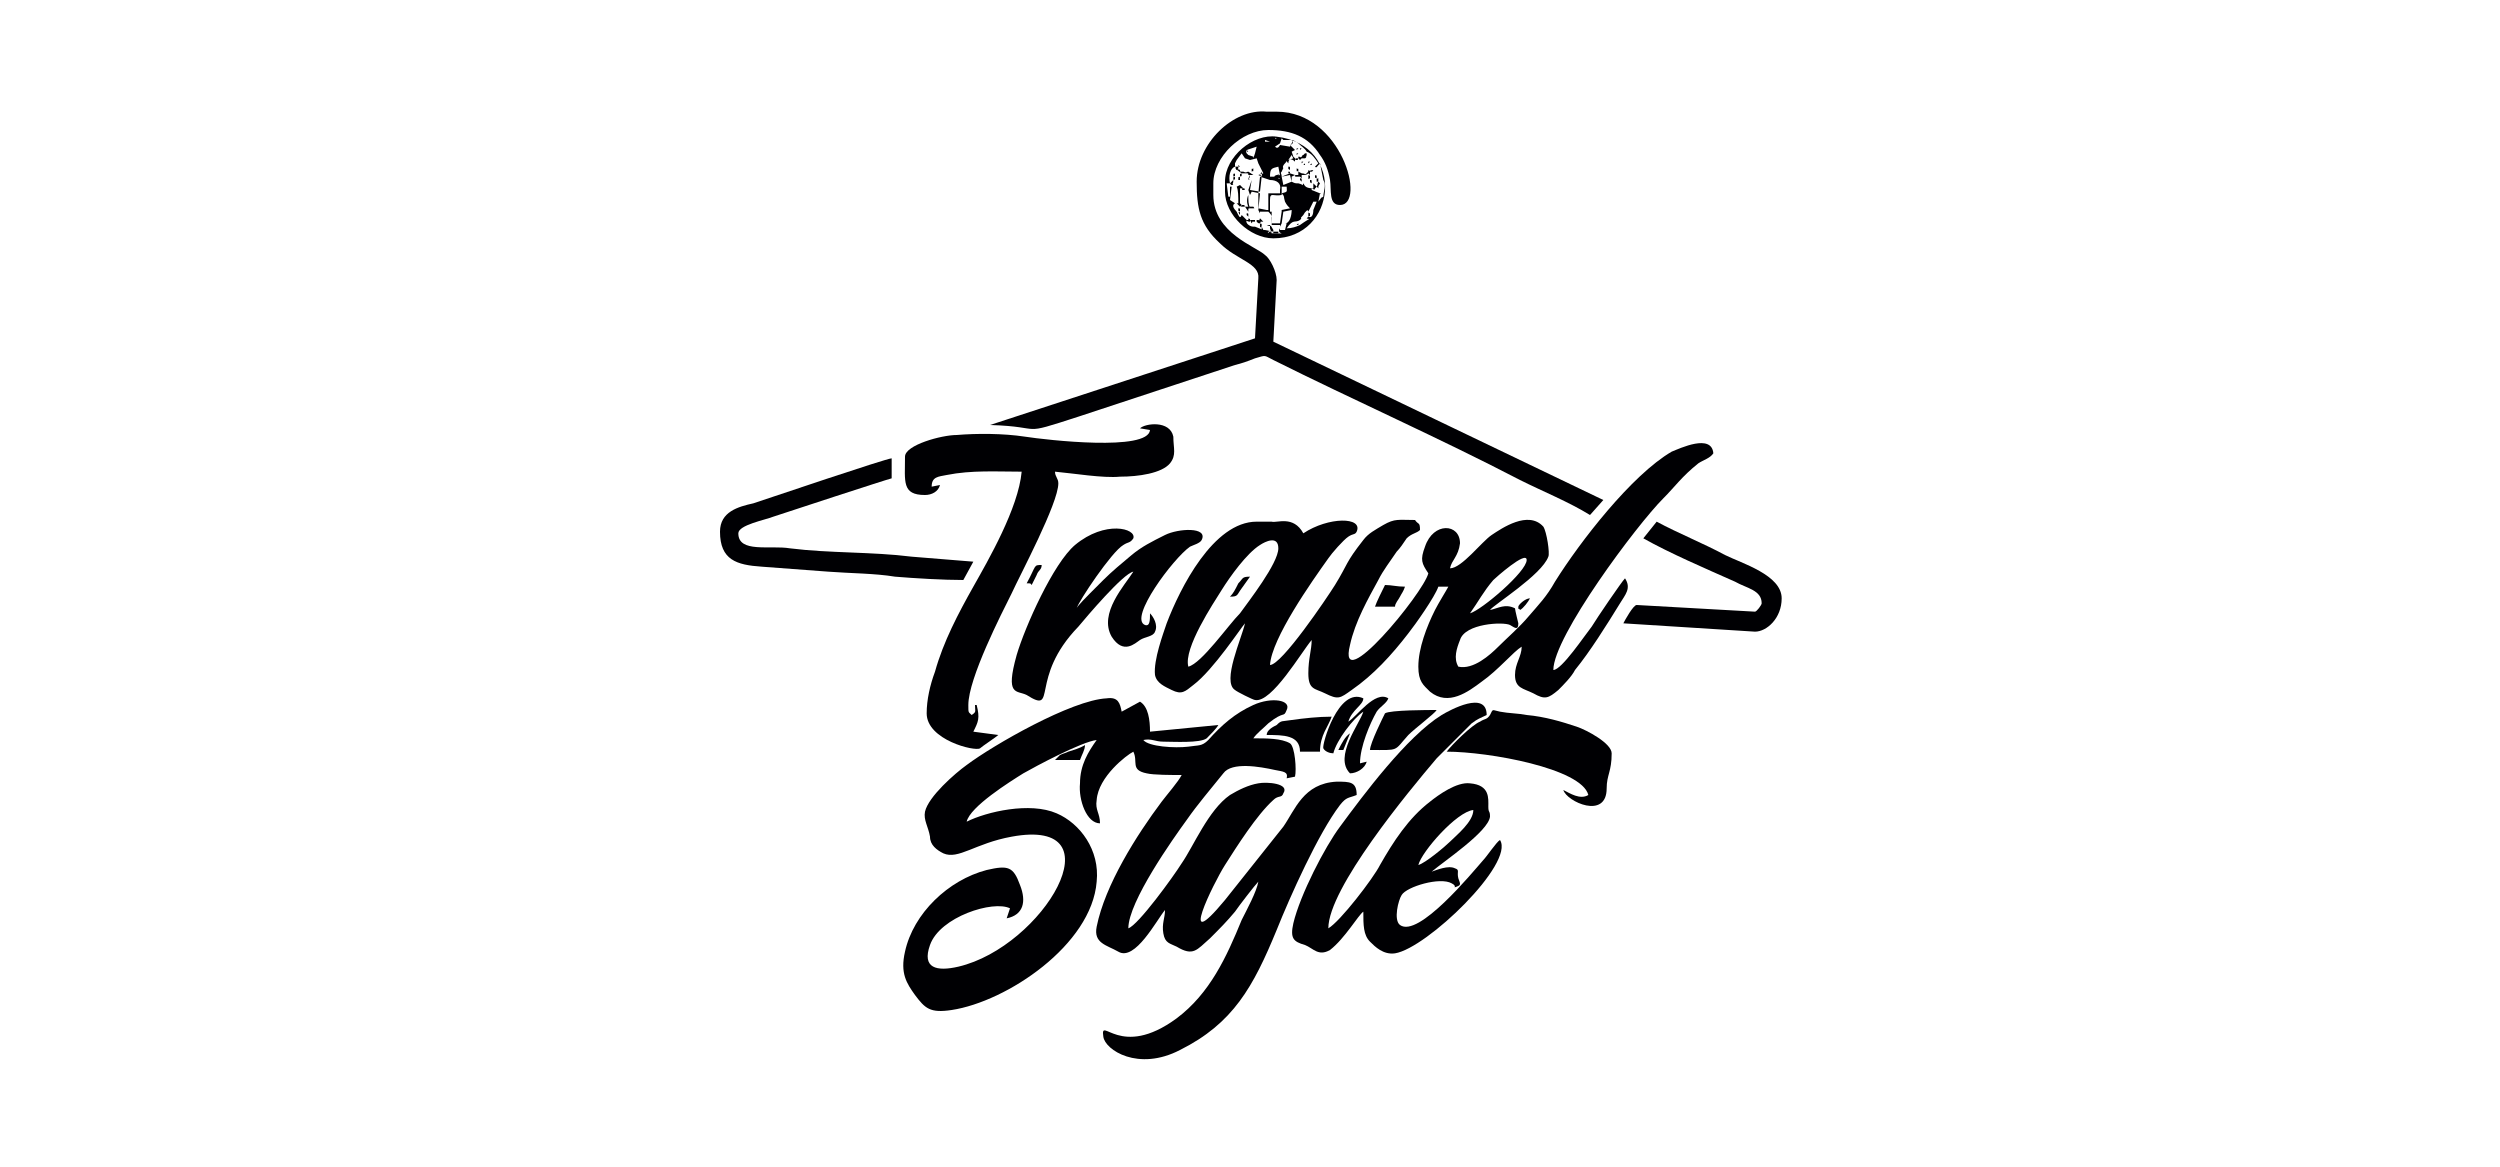 <?xml version="1.0" encoding="utf-8"?>
<!-- Generator: Adobe Illustrator 27.1.1, SVG Export Plug-In . SVG Version: 6.00 Build 0)  -->
<svg version="1.1" id="Layer_1" xmlns="http://www.w3.org/2000/svg" xmlns:xlink="http://www.w3.org/1999/xlink" x="0px" y="0px"
	 viewBox="0 0 150 70" style="enable-background:new 0 0 150 70;" xml:space="preserve">
<style type="text/css">
	.st0{fill-rule:evenodd;clip-rule:evenodd;fill:#000003;}
	.st1{fill-rule:evenodd;clip-rule:evenodd;fill:#C3AA5F;}
	.st2{fill-rule:evenodd;clip-rule:evenodd;fill:#FFFFFF;}
	.st3{fill-rule:evenodd;clip-rule:evenodd;fill:#030708;}
	.st4{fill-rule:evenodd;clip-rule:evenodd;fill:#9B9C9C;}
	.st5{fill-rule:evenodd;clip-rule:evenodd;fill:#787978;}
	.st6{fill-rule:evenodd;clip-rule:evenodd;fill:#BE8E2A;}
	.st7{fill-rule:evenodd;clip-rule:evenodd;fill:#1A1919;}
	.st8{fill-rule:evenodd;clip-rule:evenodd;fill:#3853A4;}
	.st9{fill:#3853A4;}
	.st10{fill-rule:evenodd;clip-rule:evenodd;fill:#1E70B9;}
	.st11{fill-rule:evenodd;clip-rule:evenodd;fill:#79AAD5;}
	.st12{fill-rule:evenodd;clip-rule:evenodd;}
	.st13{fill-rule:evenodd;clip-rule:evenodd;fill:#BB0C31;}
	.st14{fill-rule:evenodd;clip-rule:evenodd;fill:#C4A353;}
	.st15{fill-rule:evenodd;clip-rule:evenodd;fill:#DABA69;}
	.st16{fill-rule:evenodd;clip-rule:evenodd;fill:#E9CD83;}
	.st17{fill-rule:evenodd;clip-rule:evenodd;fill:#F3DC9B;}
	.st18{fill-rule:evenodd;clip-rule:evenodd;fill:#EBCF8B;}
	.st19{fill-rule:evenodd;clip-rule:evenodd;fill:#010101;}
	.st20{fill-rule:evenodd;clip-rule:evenodd;fill:url(#SVGID_1_);}
	.st21{fill-rule:evenodd;clip-rule:evenodd;fill:url(#SVGID_00000084506333193379837910000017015693859601127090_);}
	.st22{fill-rule:evenodd;clip-rule:evenodd;fill:#6B6A6A;}
	.st23{fill-rule:evenodd;clip-rule:evenodd;fill:url(#SVGID_00000043447528578299527420000013781614376625328548_);}
</style>
<g>
	<path class="st0" d="M69.9,54.6 M75.4,52.8 M75.4,52.8L75.3,53L75.4,52.8z M75.4,52.8 M69.9,54.6 M69.9,54.6c0,0.5-0.2,0.8-0.1,1.4
		c0.1,0.6,0.4,0.6,0.8,0.8c1,0.6,1.2,0.2,2-0.5c0.6-0.6,1-1,1.5-1.6c0.2-0.3,1.2-1.6,1.4-1.8c-0.1,0.6-0.7,1.7-1,2.3
		c-0.9,2.2-1.9,4.4-3.9,5.9c-3.4,2.5-4.6-0.2-4.4,1.1c0.1,0.8,2.1,2.1,4.6,0.8c3.2-1.6,4.4-3.8,5.8-7.2c0.8-2,2.5-5.8,3.8-7.5
		c0.4-0.5,0.5-0.4,1-0.6c0-0.8-0.4-0.8-1.2-0.8c-2,0.1-2.5,1.7-3.2,2.7c-1.2,1.5-2.3,2.9-3.5,4.4c-2.9,3.5-0.7-1,0-2.1
		c0.7-1.1,1.9-3,2.9-3.9c0.3-0.3,0.5-0.1,0.6-0.4c0.4-0.6-1-0.7-1.5-0.6c-0.6,0.1-1.2,0.4-1.7,0.7c-1.3,0.9-2.2,3.1-2.9,4.1
		c-0.5,0.8-2.6,3.7-3.2,3.9c0-1.6,2.7-5.4,3.5-6.5c0.7-1,1.4-1.8,2.2-2.8c0.5-0.7,2.2-0.4,3.1-0.2c0.5,0.1,0.8,0.1,0.7,0.5l0.5-0.1
		c0.1-0.4,0-1.8-0.3-2c-0.5-0.3-1.4-0.3-2.2-0.3c0.2-0.3,0.6-0.6,0.9-0.9c1-0.8,0.9-0.3,1.1-0.8c0.3-0.6-0.9-0.8-2-0.3
		c-1.1,0.5-1.9,1.2-2.7,2.1c-0.4,0.4-0.6,0.3-1.2,0.4c-0.8,0.1-2.4,0-2.7-0.4c0.5-0.1,0.7,0.1,1.2,0.1c0.6,0,2.2,0.1,2.6-0.2
		c0.2-0.2,0.6-0.6,0.7-0.8L69,43.9c0-0.7-0.1-1.5-0.6-1.8l-1.1,0.6c-0.1-0.5-0.2-0.9-0.9-0.8c-2.1,0.1-6.8,2.8-8.4,4
		c-0.7,0.5-2.3,1.9-2.5,2.8c-0.1,0.5,0.2,0.9,0.3,1.5c0,0.5,0.4,0.8,0.8,1c0.9,0.4,1.9-0.6,4.1-1c6.5-1.2,1.9,6.6-3.2,7.8
		c-1.3,0.3-2.2,0.1-1.7-1.3c0.6-1.7,3.8-2.7,4.8-2.2l-0.2,0.6c1-0.2,1.2-1,0.8-2c-0.4-1.1-0.7-1.2-2-0.9c-2.3,0.6-4.4,2.6-4.9,4.9
		c-0.3,1.3,0.1,1.9,0.6,2.6c0.6,0.8,0.9,1.1,2.2,0.9c3.3-0.5,8.4-3.9,8.7-7.7c0.2-1.9-1-3.5-2.4-4.1c-1.6-0.7-4.2-0.1-5.4,0.5
		c0.2-0.9,2.6-2.4,3.4-2.9c0.7-0.4,3.5-1.9,4.4-2c-0.5,0.7-1,1.5-1,2.6c-0.1,1,0.4,2.4,1.2,2.4c0-0.6-0.3-0.8-0.2-1.4
		c0.1-1.4,1.8-2.7,2.2-2.9c0.3,0.6-0.2,1.1,0.8,1.3c0.4,0.1,1.5,0.1,2.1,0.1c-0.2,0.4-0.9,1.2-1.2,1.6c-1.5,2-3.4,5-3.9,7.5
		c-0.2,1,0.6,1.1,1.3,1.5C68.1,57.7,69.4,55.2,69.9,54.6z"/>
	<path class="st0" d="M91.2,38.9 M78.7,38.4 M78.7,38.4 M74.7,37.4 M74.7,37.4l0-0.1L74.7,37.4L74.7,37.4z M89,37L89,37
		C89,37.1,89,37.1,89,37L89,37z M88.2,36.8c0.5-0.7,0.8-1.3,1.4-2c0.1-0.1,2-1.8,2-1.2C91.6,34.3,88.9,36.6,88.2,36.8L88.2,36.8z
		 M71.3,40c-0.3-1.1,1.5-3.8,2-4.6c0.5-0.8,1.5-2.2,2.3-2.7c0.3-0.2,1.1-0.6,1.1,0.2c0,0.9-1.8,3.2-2.3,3.9
		C73.7,37.5,72.1,39.8,71.3,40L71.3,40z M74.7,37.4c-0.2,0.9-1.4,3.5-0.6,4c0.1,0.1,1.1,0.6,1.2,0.6c1,0.2,2.8-2.9,3.4-3.6
		c0,0.6-0.2,1.1-0.2,2c0,1,0.4,0.9,1,1.2c0.8,0.4,0.9,0.3,1.6-0.2c1.3-0.9,2.4-2.1,3.4-3.4c0.4-0.5,1.6-2.2,1.8-2.8l0.6,0
		c-0.1,0.2-0.6,1-0.8,1.4c-0.5,1-1,2.3-1,3.4c0,0.9,0.3,1.1,0.7,1.5c1.1,0.9,2.3,0,3.1-0.6c1-0.7,1.9-1.8,2.4-2.1
		c0,0.6-0.4,1-0.4,1.7c0,0.8,0.5,0.8,1.1,1.1c0.7,0.4,0.9,0.3,1.5-0.2c0.3-0.3,0.8-0.8,1-1.2c0.9-1.1,1.9-2.7,2.7-4
		c0.3-0.5,0.7-0.9,0.3-1.5c-0.2,0.2-1.7,2.4-2,2.9c-0.4,0.5-1.8,2.6-2.3,2.6c0-2,5-8.7,6.6-10.3c0.7-0.7,1.1-1.3,2.1-2.1
		c0.3-0.2,0.7-0.3,0.9-0.6c-0.1-1.2-2-0.3-2.5-0.1c-2.4,1.4-5.5,5.4-7,7.8c-0.5,0.9-1,1.4-1.6,2.1c-0.5,0.6-1.3,1.3-1.8,1.8
		c-0.5,0.5-1.5,1.4-2.4,1.2c-0.3-0.5-0.1-1.1,0.1-1.6c0.3-1,2.6-1.1,3-0.9c0.2,0.1,0.5,0.4,0.5-0.1c0,0-0.2-0.8-0.2-0.9
		c-0.6-0.3-1,0-1.5,0.1c0.2-0.3,3.1-2.1,3.5-3.2c0.1-0.2-0.1-1.5-0.3-1.8c-0.9-1-2.5,0.1-3.1,0.5c-0.6,0.4-1.8,2-2.5,2
		c0.1-0.5,0.5-0.7,0.6-1.5c0-1.2-1.6-1.3-2.1,0.2c-0.3,0.8-0.2,1,0.2,1.6c-0.3,1.2-5.5,7.5-4.7,4.3c0.3-1.4,1.1-2.8,1.7-3.9
		c0.3-0.6,0.7-1.1,1.1-1.7c0.2-0.2,0.4-0.5,0.6-0.8c0.3-0.3,0.6-0.3,0.8-0.5c0-0.5-0.1-0.3-0.3-0.6c-1,0-1.2-0.1-1.9,0.3
		c-0.5,0.3-0.9,0.5-1.2,0.9c-1.1,1.4-0.9,1.4-1.7,2.7c-0.5,0.8-3.2,4.8-3.9,4.8c0.1-1.6,2.5-5,3.5-6.4c0.2-0.3,0.9-1.1,1.2-1.3
		c0.3-0.2,0.4-0.1,0.5-0.3c0.4-0.9-1.7-0.9-3.2,0.1c-0.6-1.1-1.6-0.6-1.9-0.7c-0.3,0-0.6,0-0.9,0c-2.6,0-4.6,4-5.4,6.1
		c-0.2,0.6-0.8,2.2-0.7,3.1c0.1,0.5,0.6,0.7,1,0.9c0.6,0.3,0.8,0.1,1.3-0.3C72.8,40.2,74.5,37.6,74.7,37.4z"/>
	<path class="st0" d="M68.4,25.7l0.6,0.1c-0.1,1.3-6.2,0.6-7.5,0.4c-1.3-0.2-2.9-0.2-4.1-0.1c-0.9,0-3.1,0.6-3.1,1.3
		c0,1.5-0.2,2.3,1.2,2.3c0.4,0,0.8-0.2,0.9-0.6l-0.5,0.1c0-0.6,0.4-0.6,0.9-0.7c1.5-0.3,3-0.2,4.5-0.2c-0.2,2.2-2,5.3-2.9,6.9
		c-0.9,1.6-1.8,3.3-2.3,5.1c-0.3,0.8-0.5,1.7-0.5,2.5c0,1.6,2.9,2.3,3.2,2.1c0.1-0.1,1-0.7,1.1-0.8l-1.5-0.2
		c0.3-0.6,0.4-0.8,0.2-1.6h-0.1c0,0.4,0.1,0.4-0.2,0.6c-0.2-0.2-0.2-0.1-0.2-0.6c0-1.6,2-5.5,2.6-6.7c0.5-1.1,2.8-5.4,2.8-6.6
		c0-0.3-0.2-0.4-0.2-0.7c1.1,0.1,2.9,0.4,3.9,0.3c1.1,0,2.5-0.2,3-0.8c0.4-0.5,0.2-0.9,0.2-1.6C70.2,25.2,68.7,25.4,68.4,25.7z"/>
	<path class="st0" d="M81.8,54.7l0-0.1L81.8,54.7L81.8,54.7z M85.9,52.2 M85.1,51.9 M85.1,51.9 M85.1,51.9 M85.1,51.9
		c0.2-0.8,2.3-3.2,3.3-3.3c0,0.7-1,1.5-1.4,1.9C86.7,50.8,85.5,51.8,85.1,51.9L85.1,51.9z M81.8,54.7c0,0.8,0,1.4,0.4,1.8
		c0.3,0.3,0.8,0.8,1.5,0.7c1.9-0.3,7.2-5.4,6.3-6.8c-0.2,0.1-0.8,1-1,1.2c-0.7,0.8-3.9,4.7-5,3.9c-0.4-0.3-0.1-1.5,0.1-1.8
		c0.3-0.5,2.3-1.1,3-0.7c0.4,0.2,0,0.3,0.3,0.2c0.3-0.1,0.2-0.2,0.1-0.5c-0.1-0.4,0.1-0.5-0.2-0.6c-0.4-0.2-1.1,0.1-1.4,0.2
		c0.7-0.6,3.4-2.4,3.5-3.3c0-0.4-0.1-0.2-0.1-0.6c0-0.5,0.1-1.3-1.1-1.4c-0.8-0.1-1.9,0.7-2.4,1.1c-1.3,1-2.2,2.4-3,3.8
		c-0.4,0.8-2.4,3.4-3.1,3.8c0-2.4,4.8-8.2,6.5-10.2l2.1-2.1c0.4-0.3,0.5-0.3,0.9-0.5c0-1.5-2.2-0.3-2.7,0c-2.1,1.3-4.7,4.8-6.1,6.7
		c-0.9,1.2-2.4,4.1-2.8,5.8c-0.2,0.9,0,1.1,0.7,1.3c0.5,0.2,0.8,0.7,1.5,0.3C80.7,56.3,81.5,54.9,81.8,54.7z"/>
	<path class="st0" d="M71.8,10.9c0,1.6,0.2,2.6,1.4,3.7c1,1,2.4,1.2,2.3,2.1l-0.2,3.6l-15.9,5.2c3.4,0.1,1.6,0.7,5.3-0.5l9.4-3.1
		c0.4-0.1,0.7-0.2,1.2-0.4c0.7-0.2,0.5-0.2,1.1,0.1c4.8,2.4,10,4.7,14.8,7.2c1.4,0.7,2.9,1.3,4.2,2.1l0.8-0.9l-19.8-9.5l0.2-3.7
		c0-0.5-0.4-1.3-0.7-1.5c-0.5-0.5-3.1-1.3-3.1-3.6v-0.7c0-1.6,1.7-3.2,3.3-3.2c1.4,0,2.4,0.4,3.1,1.5c0.3,0.4,0.5,0.9,0.6,1.5
		c0.1,0.6-0.1,1.5,0.6,1.5c1.6,0,0.1-5.6-3.8-5.6h-0.6C74,6.5,71.8,8.6,71.8,10.9z"/>
	<path class="st0" d="M64.5,36.4 M68.1,34.2 M68.1,34.2L68.1,34.2L68.1,34.2z M68.1,34.2 M68,34.3 M68,34.3
		c-0.5,0.8-2.1,2.5-1.3,3.9c0.7,1.1,1.4,0.4,1.7,0.2c0.3-0.2,0.8-0.2,0.9-0.5c0.2-0.4-0.1-0.9-0.3-1.1c0,0.4,0,0.8-0.3,0.7
		c-1-0.4,1.7-4,2.7-4.7c0.2-0.1,0.6-0.2,0.7-0.4c0.4-0.8-1.4-0.7-2.2-0.3c-0.8,0.4-1.4,0.7-2,1.2c-0.6,0.5-1.2,1-1.7,1.5
		c-0.3,0.3-0.5,0.5-0.8,0.8c-0.1,0.1-0.8,0.8-0.8,0.9c0.1-0.4,2.1-3.4,2.8-3.8c0.3-0.2,0.4-0.1,0.6-0.4c0.2-0.6-1.7-1.1-3.5,0.4
		c-1.3,1.1-3,4.9-3.5,6.6c-0.7,2.5,0,2.1,0.6,2.4c1.9,1.2,0.1-1,3.1-4.1C65.2,37,67.4,34.4,68,34.3z"/>
	<path class="st0" d="M43.2,31.9c0,1.7,1,2,2.5,2.1c1.4,0.1,2.7,0.2,4,0.3c1.3,0.1,2.8,0.1,4,0.3c1.2,0.1,2.9,0.2,4.1,0.2l0.6-1.1
		l-3.7-0.3c-2.4-0.3-4.9-0.2-7.3-0.5c-1.2-0.2-3.1,0.3-3.1-0.9c0-0.5,1.6-0.8,2.1-1c0.9-0.3,6.7-2.2,7.1-2.3v-1.2
		c-0.3,0-7.4,2.4-8.3,2.7C44.3,30.4,43.2,30.7,43.2,31.9z"/>
	<path class="st0" d="M86.8,45.1c2.5,0,8.1,1,8.5,2.6c-0.5,0.3-1.1-0.1-1.5-0.3c0.2,0.7,2.6,1.8,2.6-0.1c0-0.8,0.3-1,0.3-2.1
		c0-0.6-1.5-1.4-2.1-1.6c-0.9-0.3-1.9-0.6-3-0.7c-0.5-0.1-1.1-0.1-1.6-0.2c-0.5-0.1-0.4-0.2-0.6,0.2c-0.2,0.3-0.3,0.2-0.6,0.4
		C88.3,43.5,87.1,44.7,86.8,45.1z"/>
	<path class="st0" d="M98.6,32.3c1.6,0.9,3.7,1.8,5.5,2.6c0.7,0.4,1.6,0.5,1.6,1.3c0,0.1-0.3,0.5-0.4,0.5l-7.1-0.4
		c-0.2,0-0.7,0.9-0.8,1.1l7.9,0.5c0.7,0,1.6-0.8,1.6-2c0-1.4-2.4-2.1-3.4-2.6c-1.3-0.7-2.8-1.3-4.1-2L98.6,32.3z"/>
	<path class="st0" d="M76.1,13.9C76.2,13.8,76.4,14,76.1,13.9C76.2,14,76,14,76.1,13.9L76.1,13.9z M76.2,13.7l0.1,0.3
		c1.2,0,0.2,0.1,0.5-0.3v-0.2h-0.6V13.7L76.2,13.7z M76.8,13.6l0.1-0.2l0.3,0l-0.1,0.4l-0.3,0V13.6L76.8,13.6z M77.9,13.2L77.9,13.2
		C77.9,13.2,77.9,13.2,77.9,13.2L77.9,13.2z M76.8,13.4l-0.5,0v-0.7h0.6L76.8,13.4L76.8,13.4z M77.1,13.4c0.3,0,0.4-0.5,0.4-0.8
		L77,12.7l-0.1,0.7H77.1L77.1,13.4z M76.2,12c0-0.5,0.2-0.2,0.7-0.3v1h-0.7V12L76.2,12z M76.9,12.6l0-1c0.2,0.2,0.1,0.2,0.2,0.5
		c0.1,0.2,0.2,0.3,0.3,0.4L76.9,12.6L76.9,12.6z M76,12.6l-0.5-0.1l0-0.9h0.6v1H76L76,12.6z M78.5,13l-0.1,0.1
		c0.2,0.1,0.3-0.1-0.4,0.4c-0.2,0.1-0.5,0.2-0.8,0.2c0.4-0.6,0.5-0.3,0.8-0.5c0.2-0.2-0.1,0,0.2-0.3c0.1-0.2,0.3-0.4,0.3-0.2
		l0.3-0.6h0.2l-0.2,0.5C78.8,12.9,78.7,13.1,78.5,13L78.5,13z M79.2,12.1L79.2,12.1C79.2,12.1,79.1,12.1,79.2,12.1L79.2,12.1z
		 M76.2,10.8v0.8h0.6v-0.2C76.9,11,76.6,10.8,76.2,10.8L76.2,10.8z M75.6,10.6l-0.1,1h0.7l0-0.8L75.6,10.6L75.6,10.6z M76.9,11.6
		v-0.4l0.3,0C77.2,11.5,77.3,11.5,76.9,11.6L76.9,11.6z M77.5,10.9L77,11.1l-0.1-0.5l0.5-0.1L77.5,10.9L77.5,10.9z M76.7,10.7
		C76.5,10.8,76.7,10.7,76.7,10.7C76.9,10.8,76.7,10.6,76.7,10.7L76.7,10.7z M75.6,10.5l0.1-0.2C75.7,10.6,75.8,10.6,75.6,10.5
		L75.6,10.5z M76.2,10.6c0.5,0,0.1,0,0.4-0.1c0.4-0.1-0.1,0.1,0.2,0L76.7,10C76.3,10.1,76.2,10.1,76.2,10.6L76.2,10.6z M75.6,10.2
		L75.6,10.2C75.6,10.2,75.5,10.2,75.6,10.2L75.6,10.2z M79.1,10 M74.2,9.6 M74.2,9.6L74.2,9.6l-0.1,0.2v0.1V10
		c-0.3,0.1-0.4,0.6-0.3,1l-0.2,0l0.1,0.8h0.1v-0.6l0.1,0L73.8,12l0.3,0.2c-0.2,0.1-0.1,0.3,0.1,0.5c0.1,0.2,0.2,0.5,0.3,0.2l0.3,0.3
		c-0.1,0.2,0.2,0.4,0.4,0.4h0.1l0.5,0.2h0.1l0.5,0.1v-0.1c-0.3-0.5,0-0.1-0.4-0.3h0.3c0-0.5,0.1-0.5-0.2-0.8h-0.5v0.1l-0.1-0.2
		l0.1-1l-0.5-0.1l-0.1,0.2l-0.1-0.3l0.2-0.6l-0.1,0.6l0.6,0.1l0.1-0.9l-0.2-0.1l0.3-0.1l-0.3-0.6l-0.1-0.3L75,9.6l-0.3-0.1l-0.2-0.3
		L74.2,9.6L74.2,9.6L74.2,9.6z M77.6,9.5l-0.3,0.1l0.2-0.3L77.6,9.5L77.6,9.5z M76.8,9C76.8,8.7,76.8,9.3,76.8,9L76.8,9z M78.4,9.1
		c-0.1-0.2-0.3-0.3-0.5-0.5c-0.6-0.4-0.1,0-0.5,0.1l0.3,0.3l-0.2,0.1l0.1,0.3l0.1,0.1v0.2c-0.2-0.2-0.4-0.2-0.4,0.1
		c-0.2-0.2,0-0.2-0.2,0C76.9,10,77,10.1,77,10.1c-0.2,0.5,0.2-0.5-0.1,0.2c-0.1,0.1,0,0.1,0,0.3l0.5-0.2l0.3,0.1l-0.2,0.1v0.3
		c0.2,0.1,0.2,0.1,0.4,0.1c0.4,0.1,0.2,0.2,0.3,0c0.1,0.2,0.2,0.3,0.6,0.3V11l0.2,0.2c-0.3,0.3,0,0.2-0.3,0.1l0,0.1l0.5,0.2
		l-0.1,0.5c0.4-0.5,0-0.1,0.3-0.3c0-0.3,0.2-0.7,0-1l-0.2-1c-0.2,0.2-0.2,0.3-0.3,0.2V10l0.2-0.2V9.8C78.9,9.5,78.7,9.2,78.4,9.1
		L78.4,9.1z M75.3,9.2l-0.1,0.3V9.4l-0.3-0.1l-0.1-0.1c-0.1-0.2,0-0.2,0.3-0.3l0.3-0.1L75.3,9.2L75.3,9.2z M77.4,8.8l-0.6-0.1
		c-0.1,0.2-0.2,0.2-0.3,0.1l0.3-0.2l0.1-0.3l0.1,0.1l0.6,0L77.4,8.8L77.4,8.8z M76.2,8.5 M76.2,8.5 M76.2,8.5l-0.3,0l0-0.1L76.2,8.5
		L76.2,8.5z M76.5,8.3C76.3,8.4,76.5,8.3,76.5,8.3C76.7,8.4,76.5,8.2,76.5,8.3L76.5,8.3z M73.5,10.9v0.6c0,1.4,1.5,2.8,2.9,2.8
		c3.8,0,4.4-5.6,0.2-6.1C75.2,8,73.5,9.4,73.5,10.9z"/>
	<path class="st0" d="M80.8,43.4 M80.9,43.3 M80.9,43.3L80.9,43.3L80.9,43.3z M80.9,43.3c0.2-0.7,0.9-1,0.9-1.4
		c-1.5-0.7-2.5,2.8-2.4,3c0.1,0.2,0.4,0.3,0.6,0.3c0.2-0.8,1.2-2.1,1.8-2.5c-0.2,0.7-1.8,2.7-0.8,3.7c0.4,0,0.9-0.3,1-0.7l-0.4,0.1
		c0-1,0.6-2.4,1-3.1c0.2-0.3,0.6-0.5,0.7-0.8C82.5,41.4,81.4,43,80.9,43.3z"/>
	<path class="st0" d="M82.2,45c1.8,0,1.4,0.1,2.3-0.9c0.4-0.4,1.6-1.3,1.7-1.5c-0.5,0-2.8,0-3.1,0.2C83,43,82.2,44.6,82.2,45z"/>
	<path class="st0" d="M76,44.1c1,0,2,0,2,1h1.2c0-1,0.5-1.5,0.7-2.1c-0.8,0-1.7,0.1-2.4,0.2c-0.6,0.1-0.6,0-0.9,0.3
		C76.4,43.6,76,43.8,76,44.1z"/>
	<path class="st0" d="M82.5,36.4h1.2c0-0.2,0.2-0.4,0.3-0.6c0.1-0.2,0.2-0.3,0.3-0.6c-0.5,0-0.8-0.1-1.2-0.1
		C82.9,35.5,82.6,36.1,82.5,36.4z"/>
	<path class="st0" d="M63.3,45.6h1.5c0.1-0.3,0.3-0.6,0.3-0.9c-0.3,0.2-0.7,0.3-1,0.4c-0.2,0.1-0.3,0.1-0.5,0.2
		C63.5,45.4,63.5,45.4,63.3,45.6z"/>
	<path class="st0" d="M61.6,35c0.3,0,0.2,0,0.3,0.1c0.1-0.2,0.2-0.4,0.3-0.6c0.1-0.3,0.3-0.3,0.3-0.6C62,33.9,62.2,33.9,61.6,35z"/>
	<path class="st0" d="M73.8,35.8c0.5,0,0.4-0.1,0.7-0.5c0.2-0.3,0.3-0.4,0.5-0.7c-0.5,0-0.4,0.1-0.7,0.4
		C74.1,35.4,74,35.6,73.8,35.8z"/>
	<path class="st0" d="M81,44c-0.3,0.2-0.5,0.6-0.7,1h0.3L81,44z"/>
	<path class="st0" d="M91.1,36.4c0,0.3,0,0,0.1,0.2c0.2-0.1,0.5-0.5,0.6-0.7C91.5,35.9,91.1,36.3,91.1,36.4z"/>
	<path class="st0" d="M74.2,11.2c0.1,0.2,0.1,0.6,0.1,1h-0.1c0,0,0.1,0.1,0.1,0.1c0,0,0.1,0.1,0.1,0.1l0.1-0.1l-0.1-0.1l0-0.9h0.2
		c0,0,0,0,0,0c0,0,0,0-0.1-0.1c-0.1-0.1,0,0-0.1-0.1L74.2,11.2z"/>
	<path class="st0" d="M77.9,10.3v0.2c-0.4,0-0.1,0-0.2,0.1H78l0.1,0.1v-0.2c0.2,0,0.3,0,0.4-0.1l0.1,0.1v-0.2c0.2,0,0.1,0,0.2-0.1
		c-0.2,0-0.2,0.1-0.3,0c0,0.1,0,0.1-0.1,0.2c-0.1,0.1-0.1,0-0.3,0L77.9,10.3z"/>
	<path class="st0" d="M74.5,10.4c0.2,0,0.1,0,0.2,0c0,0,0.1,0,0.1,0c0.1,0,0.1,0,0.1,0.1h0.3l-0.3-0.2c-0.1,0-0.1,0.1-0.3,0
		c0,0-0.1,0-0.1,0c-0.1,0-0.1,0-0.1-0.1l-0.3-0.1L74.5,10.4C74.5,10.4,74.5,10.4,74.5,10.4z"/>
	<path class="st0" d="M74.7,12.4C74.7,12.4,74.7,12.4,74.7,12.4C74.7,12.5,74.7,12.5,74.7,12.4l0.2,0.3c0,0,0-0.1,0-0.1
		c0-0.1,0-0.1,0.1-0.1c-0.1-0.3-0.1-0.4-0.1-0.8c-0.1,0.2-0.1,0.5,0,0.7H74.7z"/>
	<path class="st0" d="M78.2,9.3c-0.1,0,0,0-0.1,0.1c-0.1,0.1,0,0-0.2,0v0.1L78,9.6l0.1-0.1l0.2,0c0.1-0.2,0.1-0.1,0.1-0.3h-0.1
		L78.2,9.3z"/>
	<path class="st0" d="M75.6,13.4c0.1-0.1-0.1-0.1,0.2-0.1l-0.1-0.1c0,0,0,0,0,0c0,0,0,0,0,0c0,0-0.1-0.1-0.1-0.1
		c-0.1,0.2,0.1,0.1-0.2,0.1v0.1C75.5,13.4,75.5,13.4,75.6,13.4z"/>
	<path class="st0" d="M79,11.2l0.1,0.1c0,0,0,0,0,0c0-0.2,0-0.1,0.1-0.3l-0.1-0.1C79,11.1,79.1,11,79,11.2z"/>
	<path class="st0" d="M74.1,10c0.1,0.1,0,0.1,0.1,0.2l0.1-0.1V10C74.2,10,74.2,10,74.1,10z"/>
	<path class="st0" d="M73.8,11c0.1,0.1,0,0.1,0.2,0.1C73.9,11,74,11.1,74,10.8L73.8,11z"/>
	<path class="st0" d="M74.7,13.2C74.7,13.2,74.8,13.2,74.7,13.2C74.8,13.2,74.8,13.2,74.7,13.2c0.2,0.1,0.2,0.1,0.3,0.1
		c0-0.3,0-0.1-0.1-0.2v0.1H74.7z"/>
	<path class="st0" d="M75.3,12.5c-0.1,0,0,0-0.1-0.1c-0.1,0-0.2,0-0.3,0c0.1,0,0,0,0.1,0.1C75.1,12.5,75.3,12.5,75.3,12.5z"/>
	<path class="st0" d="M75.1,13.4c0.1-0.1-0.1-0.1,0.2-0.1v-0.1H75L75.1,13.4z"/>
	<rect x="76.4" y="13.9" class="st0" width="0.3" height="0.1"/>
	<path class="st0" d="M75.6,13.2c0,0,0-0.2,0-0.2l0-0.2c0,0,0,0,0,0L75.6,13.2C75.5,13.1,75.5,13.1,75.6,13.2
		C75.5,13.1,75.5,13.1,75.6,13.2z"/>
	<path class="st0" d="M74.4,10.6c-0.1,0.1-0.1-0.1-0.1,0.2h0.1V10.6z"/>
	<path class="st0" d="M79,10.7v0.2h0.1C79.1,10.5,79.1,10.8,79,10.7z"/>
	<path class="st0" d="M75.7,13.6c0-0.3,0-0.1-0.1-0.2C75.6,13.8,75.6,13.6,75.7,13.6z"/>
	<path class="st0" d="M78.6,10.7c0-0.3,0-0.1-0.1-0.2C78.5,10.9,78.5,10.7,78.6,10.7z"/>
	<path class="st0" d="M77.9,9.5c-0.3,0-0.1,0-0.2,0.1C78,9.6,77.8,9.6,77.9,9.5z"/>
	<path class="st0" d="M74.7,11.4c-0.1-0.1,0.1-0.1-0.2-0.1C74.6,11.4,74.4,11.4,74.7,11.4z"/>
	<path class="st0" d="M78.5,13c0.1-0.1,0.1,0.1,0.1-0.2C78.5,12.8,78.5,12.6,78.5,13z"/>
	<path class="st0" d="M79,10.7c0-0.3,0-0.1-0.1-0.2C78.9,10.8,78.9,10.6,79,10.7z"/>
	<path class="st0" d="M77.9,10.3c0-0.3,0-0.1-0.1-0.2C77.8,10.4,77.8,10.2,77.9,10.3z"/>
	<path class="st0" d="M74.7,12.4c-0.1-0.1,0.1-0.1-0.2-0.1C74.5,12.4,74.3,12.4,74.7,12.4z"/>
	<path class="st0" d="M74,10.8c0.1-0.1,0.1,0.1,0.1-0.2C74,10.7,74,10.5,74,10.8z"/>
	<path class="st0" d="M74.4,12.9c0-0.3,0-0.1-0.1-0.2C74.4,13,74.4,12.8,74.4,12.9z"/>
	<path class="st0" d="M75.1,10.3c0.1-0.1,0.1,0.1,0.1-0.2C75.1,10.2,75.1,10,75.1,10.3z"/>
	<path class="st0" d="M74,10.6c0.1-0.1,0.1,0.1,0.1-0.2C74,10.5,74,10.3,74,10.6z"/>
	<path class="st0" d="M74.4,10.6c0.1-0.1,0.1,0.1,0.1-0.2C74.4,10.5,74.4,10.3,74.4,10.6z"/>
	<path class="st0" d="M74.4,12.7c0,0,0-0.1,0-0.1c0-0.1,0-0.1-0.1-0.1c0,0,0,0.1,0,0.1C74.3,12.7,74.3,12.6,74.4,12.7z"/>
	<path class="st0" d="M77.4,10.2c0,0,0-0.1,0-0.1c0-0.1,0-0.1-0.1-0.1c0,0,0,0.1,0,0.1C77.3,10.2,77.3,10.1,77.4,10.2z"/>
	<path class="st0" d="M78.1,10.9c0,0,0-0.1,0-0.1c0-0.1,0-0.1-0.1-0.1c0,0,0,0.1,0,0.1C78.1,10.9,78.1,10.9,78.1,10.9z"/>
	<path class="st0" d="M74.9,13c0,0,0-0.1,0-0.1c0-0.1,0-0.1-0.1-0.1c0,0,0,0.1,0,0.1C74.9,13,74.9,13,74.9,13z"/>
	<path class="st0" d="M77.4,10.5c0,0,0-0.1,0-0.1c0-0.1,0-0.1-0.1-0.1c0,0,0,0.1,0,0.1C77.4,10.4,77.4,10.4,77.4,10.5z"/>
	<path class="st0" d="M78.7,11c0,0,0-0.1,0-0.1c0-0.1,0-0.1-0.1-0.1c0,0,0,0.1,0,0.1C78.6,11,78.6,10.9,78.7,11z"/>
	<path class="st0" d="M74.9,10.8C74.9,10.8,75,10.8,74.9,10.8C75,10.8,75,10.7,74.9,10.8c0.1-0.2,0.1-0.2,0.1-0.3c0,0,0,0,0,0
		c0,0,0,0,0,0C74.9,10.7,74.9,10.7,74.9,10.8z"/>
	<path class="st0" d="M79.2,11.6C79.2,11.7,79.3,11.6,79.2,11.6C79.2,11.6,79.2,11.4,79.2,11.6z"/>
	<polygon class="st0" points="75.7,13.8 75.8,13.8 75.7,13.6 	"/>
	<polygon class="st0" points="74.3,10 74.4,10 74.3,9.9 	"/>
	<polygon class="st0" points="78.5,9.7 78.5,9.8 78.6,9.7 	"/>
	<polygon class="st0" points="76.9,8.5 76.9,8.5 76.9,8.5 	"/>
	<polygon class="st0" points="75,8.9 75,8.9 75.1,8.9 	"/>
	<polygon class="st0" points="77.8,8.9 77.8,8.9 77.7,8.9 	"/>
	<polygon class="st0" points="81,44 81.1,44 81,44 	"/>
	<polygon class="st0" points="74.8,9.1 74.9,9.1 74.8,9 	"/>
	<polygon class="st0" points="77.8,13.5 77.9,13.5 77.9,13.4 	"/>
	<polygon class="st0" points="78.1,9.7 78.1,9.8 78.2,9.7 	"/>
	<polygon class="st0" points="74.4,9.8 74.4,9.8 74.4,9.8 	"/>
	<polygon class="st0" points="78.3,9.4 78.3,9.5 78.4,9.4 	"/>
	<polygon class="st0" points="77.8,9.2 77.8,9.3 77.9,9.2 	"/>
	<polygon class="st0" points="78.3,9.1 78.3,9.1 78.2,9.1 	"/>
	<polygon class="st0" points="78,9.1 78,9.1 78,9.1 	"/>
	<polygon class="st0" points="75.1,13.4 75.1,13.4 75.1,13.4 	"/>
	<polygon class="st0" points="78.3,9.9 78.3,9.8 78.2,9.9 	"/>
	<polygon class="st0" points="78,8.9 78,8.9 78,8.9 	"/>
	<polygon class="st0" points="78.7,9.9 78.7,9.8 78.6,9.9 	"/>
	<polygon class="st0" points="77.8,13.5 77.8,13.5 77.8,13.6 	"/>
	<polygon class="st0" points="78,8.9 78,9 78.1,8.9 	"/>
	<polygon class="st0" points="77.8,8.9 77.8,9 77.9,8.9 	"/>
	<polygon class="st0" points="78.7,9.6 78.7,9.6 78.8,9.6 	"/>
	<polygon class="st0" points="78.6,9.4 78.6,9.4 78.5,9.4 	"/>
	<polygon class="st0" points="77.9,9.4 77.9,9.4 77.8,9.4 	"/>
	<polygon class="st0" points="75.1,9.1 75.1,9.1 75.1,9 	"/>
	<polygon class="st0" points="78.5,9.6 78.5,9.6 78.4,9.6 	"/>
	<polygon class="st0" points="74.3,9.6 74.2,9.6 74.2,9.6 	"/>
	<path class="st0" d="M74.3,11.2C74.3,11.1,74.3,11.1,74.3,11.2L74.3,11.2z"/>
	<path class="st0" d="M77.1,8.5L77.1,8.5C77.1,8.5,77.1,8.5,77.1,8.5z"/>
	<path class="st0" d="M77.6,8.9L77.6,8.9C77.6,8.8,77.6,8.9,77.6,8.9z"/>
	<path class="st0" d="M74.2,11.2L74,11.2L74.2,11.2z"/>
	<path class="st0" d="M79,11.2l-0.1,0.1L79,11.2z"/>
	<path class="st0" d="M74.9,9.8L74.9,9.8L74.9,9.8z"/>
	<path class="st0" d="M77.8,9.9l-0.1-0.1L77.8,9.9z"/>
	<path class="st0" d="M74.9,9.8l0.1-0.1L74.9,9.8z"/>
	<path class="st0" d="M74.5,9.7L74.5,9.7L74.5,9.7z"/>
	<path class="st0" d="M78.5,9.7L78.5,9.7L78.5,9.7z"/>
	<path class="st0" d="M78.1,9.7L78,9.6L78.1,9.7z"/>
	<path class="st0" d="M74.5,9.7l0.1-0.1L74.5,9.7z"/>
	<path class="st0" d="M76.8,8.7L76.8,8.7L76.8,8.7z"/>
	<path class="st0" d="M78.5,13.1l-0.1,0L78.5,13.1z"/>
	<path class="st0" d="M74.8,9.1L74.8,9.1L74.8,9.1z"/>
	<path class="st0" d="M75,9.6L75,9.6L75,9.6z"/>
	<path class="st0" d="M74.6,10.3l0.1-0.1L74.6,10.3z"/>
	<path class="st0" d="M74.1,10.4l0.1-0.1L74.1,10.4z"/>
	<path class="st0" d="M78.4,10.2L78.3,10L78.4,10.2z"/>
	<path class="st0" d="M78.9,10.5l0-0.1L78.9,10.5z"/>
	<path class="st0" d="M78.7,9.6L78.7,9.6L78.7,9.6z"/>
	<path class="st0" d="M75.1,10.1l0.1-0.1L75.1,10.1z"/>
	<path class="st0" d="M75,9.1L75,9.1L75,9.1z"/>
	<path class="st0" d="M74.7,9.5L74.7,9.5L74.7,9.5z"/>
	<path class="st0" d="M74.7,10.1l0.1-0.1L74.7,10.1z"/>
	<path class="st0" d="M78.7,9.5L78.7,9.5L78.7,9.5z"/>
	<path class="st0" d="M78.7,10l-0.1-0.1L78.7,10z"/>
	<path class="st0" d="M78.3,10l-0.1-0.1L78.3,10z"/>
	<path class="st0" d="M74.7,9.4L74.7,9.4L74.7,9.4z"/>
	<path class="st0" d="M77.8,10l-0.1-0.1L77.8,10z"/>
	<path class="st0" d="M75.2,10l0.1-0.1L75.2,10z"/>
	<path class="st0" d="M75.2,9.3L75.2,9.3L75.2,9.3z"/>
	<path class="st0" d="M78.2,9.3L78.2,9.3L78.2,9.3z"/>
	<path class="st0" d="M74.7,10l0.1-0.1L74.7,10z"/>
	<path class="st0" d="M75.3,9.2L75.3,9.2L75.3,9.2z"/>
	<path class="st0" d="M74.9,9.2L74.9,9.2L74.9,9.2z"/>
	<path class="st0" d="M78.1,9.2L78.1,9.2L78.1,9.2z"/>
	<path class="st0" d="M77.8,9.2L77.8,9.2L77.8,9.2z"/>
	<path class="st0" d="M79.3,10.9L79.3,10.9L79.3,10.9z"/>
	<path class="st0" d="M77.7,9.1L77.7,9.1L77.7,9.1z"/>
	<path class="st0" d="M75.1,9.1L75.1,9.1L75.1,9.1z"/>
</g>
</svg>
